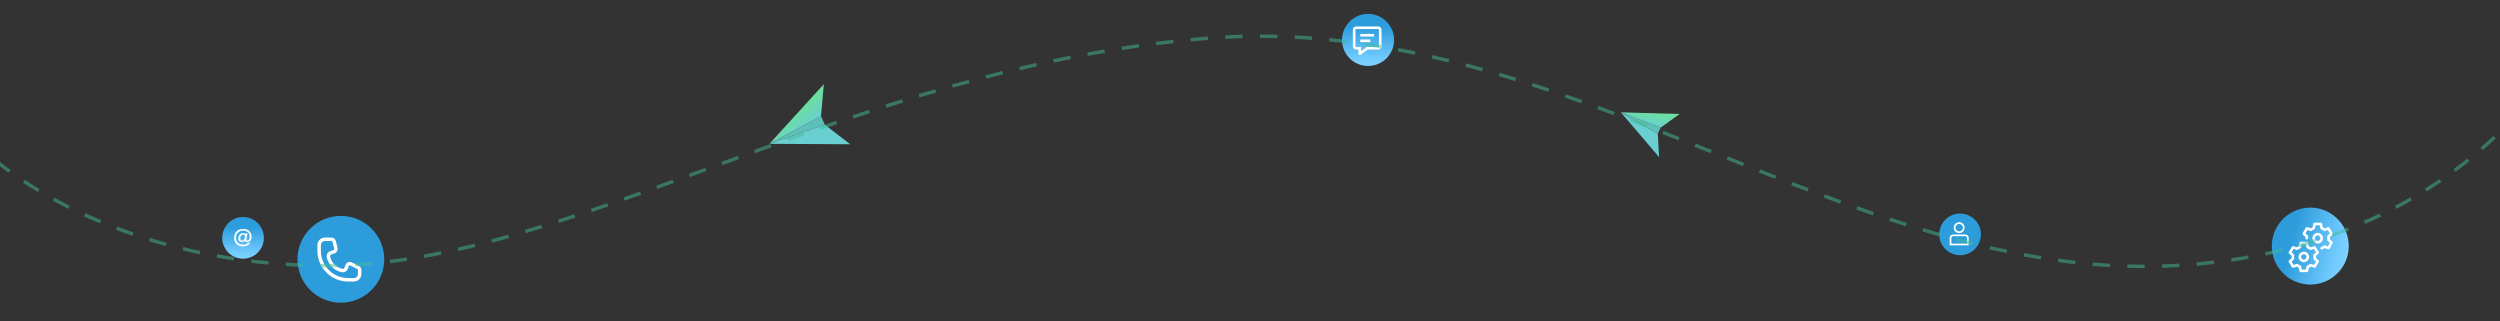 <svg width="1440" height="185" viewBox="0 0 1440 185" fill="none" xmlns="http://www.w3.org/2000/svg">
<rect x="0" y="0" width="1440" height="185" fill="#333333" stroke="none"/>
<path d="M954.887 77.037L956.576 73.497L933.623 64.698L954.887 77.037Z" fill="#5EBEB8"/>
<path d="M956.576 73.497L967.51 65.634L933.623 64.698L956.576 73.497Z" fill="url(#paint0_linear)"/>
<path d="M954.887 77.039L955.638 90.486L933.623 64.7L954.887 77.039Z" fill="url(#paint1_linear)"/>
<path d="M475.07 71.814L472.907 66.885L443.189 82.839L475.07 71.814Z" fill="#5EBEB8"/>
<path d="M472.907 66.885L474.542 48.479L443.189 82.839L472.907 66.885Z" fill="url(#paint2_linear)"/>
<path d="M475.07 71.816L489.711 83.091L443.19 82.84L475.07 71.816Z" fill="url(#paint3_linear)"/>
<path d="M1352.26 146.938C1355.13 135.039 1347.82 123.066 1335.92 120.196C1324.03 117.327 1312.06 124.646 1309.19 136.545C1306.33 148.444 1313.64 160.417 1325.53 163.287C1337.43 166.157 1349.4 158.837 1352.26 146.938Z" fill="url(#paint4_linear)"/>
<path fill-rule="evenodd" clip-rule="evenodd" d="M1325.22 140L1325.12 140.499L1324.75 142.327C1324.15 142.557 1323.6 142.882 1323.11 143.269L1321.27 142.654L1320.78 142.501L1320.52 142.942L1319.26 145.058L1319 145.499L1319.37 145.827L1320.8 147.038C1320.75 147.354 1320.68 147.667 1320.68 148C1320.68 148.333 1320.75 148.646 1320.8 148.962L1319.37 150.173L1319 150.501L1319.26 150.942L1320.52 153.058L1320.78 153.501L1321.27 153.346L1323.11 152.731C1323.6 153.118 1324.15 153.443 1324.75 153.673L1325.12 155.501L1325.22 156H1328.78L1328.88 155.501L1329.25 153.673C1329.85 153.443 1330.4 153.118 1330.89 152.731L1332.73 153.346L1333.22 153.501L1333.48 153.058L1334.74 150.942L1335 150.501L1334.62 150.173L1333.2 148.962C1333.25 148.646 1333.32 148.333 1333.32 148C1333.32 147.667 1333.25 147.354 1333.2 147.038L1334.62 145.827L1335 145.499L1334.74 145.058L1333.48 142.942L1333.22 142.501L1332.73 142.654L1330.89 143.269C1330.4 142.882 1329.85 142.557 1329.25 142.327L1328.88 140.499L1328.78 140H1325.22Z" stroke="#FFFEFE" stroke-width="1.5" stroke-linecap="square" stroke-linejoin="round"/>
<path fill-rule="evenodd" clip-rule="evenodd" d="M1329.29 148C1329.29 149.262 1328.26 150.286 1327 150.286C1325.74 150.286 1324.71 149.262 1324.71 148C1324.71 146.738 1325.74 145.714 1327 145.714C1328.26 145.714 1329.29 146.738 1329.29 148Z" stroke="#FFFEFE" stroke-width="1.5" stroke-linecap="square" stroke-linejoin="round"/>
<path d="M1328.68 137.191C1328.68 136.851 1328.75 136.53 1328.8 136.206L1327.37 134.967L1327 134.631L1327.26 134.179L1328.52 132.012L1328.78 131.56L1329.27 131.717L1331.11 132.347C1331.6 131.951 1332.15 131.618 1332.75 131.382L1333.12 129.511L1333.22 129H1336.78L1336.88 129.511L1337.25 131.382C1337.85 131.618 1338.4 131.951 1338.89 132.347L1340.73 131.717L1341.22 131.56L1341.48 132.012L1342.74 134.179L1343 134.631L1342.62 134.967L1341.2 136.206C1341.25 136.53 1341.32 136.851 1341.32 137.191C1341.32 137.532 1341.25 137.852 1341.2 138.177L1342.62 139.416L1343 139.752L1342.74 140.203L1341.48 142.371L1341.22 142.823L1340.73 142.665L1338.89 142.036C1338.4 142.431 1337.85 142.765 1337.25 143M1337.29 137.191C1337.29 138.483 1336.26 139.532 1335 139.532C1333.74 139.532 1332.71 138.483 1332.71 137.191C1332.71 135.899 1333.74 134.851 1335 134.851C1336.26 134.851 1337.29 135.899 1337.29 137.191Z" stroke="#FFFEFE" stroke-width="1.5" stroke-linecap="round" stroke-linejoin="round"/>
<path d="M140 149C146.627 149 152 143.627 152 137C152 130.373 146.627 125 140 125C133.373 125 128 130.373 128 137C128 143.627 133.373 149 140 149Z" fill="url(#paint5_linear)"/>
<path d="M135.536 139.516L135.536 139.516L135.536 139.517C135.952 140.254 136.545 140.826 137.312 141.232C138.08 141.639 138.977 141.841 140.001 141.841C140.914 141.841 141.711 141.685 142.391 141.37C143.078 141.056 143.594 140.628 143.933 140.086L144.005 139.971H143.87H142.843H142.807L142.785 139.999C142.536 140.31 142.175 140.556 141.697 140.734L141.696 140.734C141.227 140.911 140.663 141.001 140.001 141.001C139.138 141.001 138.396 140.833 137.772 140.5L137.771 140.5C137.147 140.175 136.671 139.71 136.34 139.105C136.008 138.491 135.842 137.776 135.842 136.957C135.842 136.1 136.024 135.359 136.386 134.731L136.386 134.73C136.749 134.093 137.242 133.61 137.866 133.277L137.866 133.277C138.499 132.936 139.21 132.765 140.001 132.765C140.864 132.765 141.59 132.929 142.182 133.254L142.183 133.254C142.778 133.573 143.219 133.99 143.509 134.504C143.802 135.021 143.948 135.57 143.948 136.153C143.948 136.751 143.87 137.234 143.718 137.607C143.564 137.976 143.378 138.239 143.164 138.401C142.946 138.56 142.737 138.636 142.537 138.636C142.294 138.636 142.126 138.584 142.019 138.495C141.918 138.41 141.857 138.256 141.857 138.009C141.857 137.955 141.872 137.826 141.903 137.614L142.457 134.548L142.473 134.46H142.383H141.617H141.554L141.543 134.521L141.442 135.078C141.335 134.885 141.174 134.724 140.96 134.595C140.672 134.414 140.335 134.324 139.954 134.324C139.451 134.324 139.003 134.464 138.613 134.746C138.224 135.025 137.921 135.398 137.704 135.861L137.704 135.861L137.703 135.862C137.494 136.325 137.39 136.818 137.39 137.341C137.39 137.973 137.555 138.48 137.893 138.852L137.893 138.852L137.894 138.852C138.232 139.216 138.673 139.397 139.211 139.397C139.616 139.397 139.972 139.303 140.276 139.114C140.542 138.953 140.768 138.743 140.955 138.485C141.013 138.746 141.148 138.959 141.359 139.121L141.359 139.121L141.361 139.122C141.622 139.308 141.969 139.397 142.395 139.397C142.81 139.397 143.201 139.287 143.566 139.069L143.566 139.069C143.943 138.841 144.247 138.486 144.479 138.008C144.722 137.519 144.841 136.9 144.841 136.153C144.841 135.43 144.652 134.746 144.277 134.101C143.907 133.454 143.354 132.932 142.62 132.534C141.891 132.127 141.017 131.925 140.001 131.925C139.046 131.925 138.181 132.131 137.406 132.545L137.406 132.545C136.639 132.959 136.031 133.546 135.584 134.304L135.584 134.304L135.584 134.305C135.144 135.065 134.925 135.95 134.925 136.957C134.925 137.918 135.128 138.772 135.536 139.516ZM140.878 135.424L140.878 135.424L140.88 135.425C141.081 135.626 141.188 135.924 141.188 136.334C141.188 136.724 141.115 137.096 140.97 137.448C140.825 137.799 140.612 138.087 140.331 138.313C140.063 138.527 139.742 138.636 139.364 138.636C139.063 138.636 138.812 138.524 138.606 138.298C138.402 138.067 138.295 137.74 138.295 137.307C138.295 136.94 138.364 136.588 138.502 136.25C138.646 135.906 138.851 135.63 139.115 135.42C139.385 135.212 139.698 135.108 140.06 135.108C140.413 135.108 140.683 135.215 140.878 135.424Z" fill="white" stroke="white" stroke-width="0.15"/>
<path d="M214.009 167.034C223.767 157.271 223.767 141.441 214.009 131.678C204.25 121.915 188.428 121.915 178.67 131.678C168.911 141.441 168.911 157.271 178.67 167.034C188.428 176.797 204.25 176.797 214.009 167.034Z" fill="#2D9CDB"/>
<path d="M190.866 137.833H187.167C185.326 137.833 183.833 139.326 183.833 141.167V144.5C183.833 153.705 191.295 161.167 200.5 161.167H203.833C205.674 161.167 207.167 159.674 207.167 157.833V155.53C207.167 154.899 206.81 154.322 206.246 154.039L202.219 152.026C201.312 151.573 200.213 152.028 199.892 152.99L199.396 154.479C199.075 155.443 198.085 156.017 197.089 155.818C193.099 155.02 189.98 151.901 189.182 147.912C188.983 146.915 189.557 145.925 190.522 145.604L192.369 144.988C193.196 144.713 193.67 143.848 193.459 143.003L192.482 139.096C192.297 138.354 191.63 137.833 190.866 137.833Z" stroke="white" stroke-width="2"/>
<path d="M1129 147C1135.63 147 1141 141.627 1141 135C1141 128.373 1135.63 123 1129 123C1122.37 123 1117 128.373 1117 135C1117 141.627 1122.37 147 1129 147Z" fill="#2D9CDB"/>
<path fill-rule="evenodd" clip-rule="evenodd" d="M1130.62 131.135C1130.62 132.314 1129.66 133.27 1128.49 133.27C1127.31 133.27 1126.35 132.314 1126.35 131.135C1126.35 129.956 1127.31 129 1128.49 129C1129.66 129 1130.62 129.956 1130.62 131.135ZM1131.62 131.135C1131.62 132.867 1130.22 134.27 1128.49 134.27C1126.75 134.27 1125.35 132.867 1125.35 131.135C1125.35 129.404 1126.75 128 1128.49 128C1130.22 128 1131.62 129.404 1131.62 131.135ZM1125 136.054H1131.97C1132.53 136.054 1132.97 136.502 1132.97 137.054V140.324H1124V137.054C1124 136.502 1124.45 136.054 1125 136.054ZM1123 137.054C1123 135.95 1123.9 135.054 1125 135.054H1131.97C1133.08 135.054 1133.97 135.95 1133.97 137.054V140.324V141.324H1132.97H1124H1123V140.324V137.054Z" fill="white"/>
<path d="M788 38C796.284 38 803 31.284 803 23C803 14.716 796.284 8 788 8C779.716 8 773 14.716 773 23C773 31.284 779.716 38 788 38Z" fill="url(#paint6_linear)"/>
<path d="M783.214 27.786H783.964V27.036H783.214V27.786ZM783.214 31H782.464C782.464 31.284 782.625 31.544 782.879 31.671C783.133 31.798 783.437 31.77 783.664 31.6L783.214 31ZM787.5 27.786V27.036H787.25L787.05 27.186L787.5 27.786ZM784.286 19.536H783.536V21.036H784.286V19.536ZM790.714 21.036H791.464V19.536H790.714V21.036ZM784.286 22.75H783.536V24.25H784.286V22.75ZM788.571 24.25H789.321V22.75H788.571V24.25ZM782.464 27.786V31H783.964V27.786H782.464ZM783.664 31.6L787.95 28.386L787.05 27.186L782.764 30.4L783.664 31.6ZM787.5 28.536H793.929V27.036H787.5V28.536ZM793.929 28.536C794.935 28.536 795.75 27.721 795.75 26.714H794.25C794.25 26.893 794.107 27.036 793.929 27.036V28.536ZM795.75 26.714V17.071H794.25V26.714H795.75ZM795.75 17.071C795.75 16.065 794.935 15.25 793.929 15.25V16.75C794.107 16.75 794.25 16.893 794.25 17.071H795.75ZM793.929 15.25H781.071V16.75H793.929V15.25ZM781.071 15.25C780.065 15.25 779.25 16.065 779.25 17.071H780.75C780.75 16.893 780.893 16.75 781.071 16.75V15.25ZM779.25 17.071V26.714H780.75V17.071H779.25ZM779.25 26.714C779.25 27.721 780.065 28.536 781.071 28.536V27.036C780.893 27.036 780.75 26.893 780.75 26.714H779.25ZM781.071 28.536H783.214V27.036H781.071V28.536ZM784.286 21.036H790.714V19.536H784.286V21.036ZM784.286 24.25H788.571V22.75H784.286V24.25Z" fill="white"/>
<path d="M-17 79C5 103.667 76.9 153 188.5 153C328 153 491 38 696 22C901 6 1064 163 1252.5 153C1403.3 145 1474.67 48.333 1491.5 1" stroke="#42BA96" stroke-opacity="0.5" stroke-width="2" stroke-dasharray="10 10"/>
<defs>
<linearGradient id="paint0_linear" x1="949.457" y1="72.448" x2="950.841" y2="63.164" gradientUnits="userSpaceOnUse">
<stop stop-color="#69CFD1"/>
<stop offset="0.37" stop-color="#6AD6BA"/>
<stop offset="1" stop-color="#6CE197"/>
</linearGradient>
<linearGradient id="paint1_linear" x1="8597.54" y1="1971.09" x2="8794.43" y2="1754.95" gradientUnits="userSpaceOnUse">
<stop stop-color="#69CFD1"/>
<stop offset="0.37" stop-color="#6AD6BA"/>
<stop offset="1" stop-color="#6CE197"/>
</linearGradient>
<linearGradient id="paint2_linear" x1="465.435" y1="73.339" x2="457.033" y2="63.58" gradientUnits="userSpaceOnUse">
<stop stop-color="#69CFD1"/>
<stop offset="0.37" stop-color="#6AD6BA"/>
<stop offset="1" stop-color="#6CE197"/>
</linearGradient>
<linearGradient id="paint3_linear" x1="9294.36" y1="-6168.63" x2="9246.39" y2="-6566.92" gradientUnits="userSpaceOnUse">
<stop stop-color="#69CFD1"/>
<stop offset="0.37" stop-color="#6AD6BA"/>
<stop offset="1" stop-color="#6CE197"/>
</linearGradient>
<linearGradient id="paint4_linear" x1="1321.81" y1="130.244" x2="1376.14" y2="144.28" gradientUnits="userSpaceOnUse">
<stop stop-color="#2D9CDB"/>
<stop offset="0.5" stop-color="#73CCFF"/>
<stop offset="1" stop-color="#B0E3FF"/>
</linearGradient>
<linearGradient id="paint5_linear" x1="144.919" y1="130.843" x2="144.425" y2="161.236" gradientUnits="userSpaceOnUse">
<stop stop-color="#2D9CDB"/>
<stop offset="0.5" stop-color="#73CCFF"/>
<stop offset="1" stop-color="#B0E3FF"/>
</linearGradient>
<linearGradient id="paint6_linear" x1="794.148" y1="15.304" x2="793.531" y2="53.295" gradientUnits="userSpaceOnUse">
<stop stop-color="#2D9CDB"/>
<stop offset="0.5" stop-color="#73CCFF"/>
<stop offset="1" stop-color="#B0E3FF"/>
</linearGradient>
</defs>
</svg>
